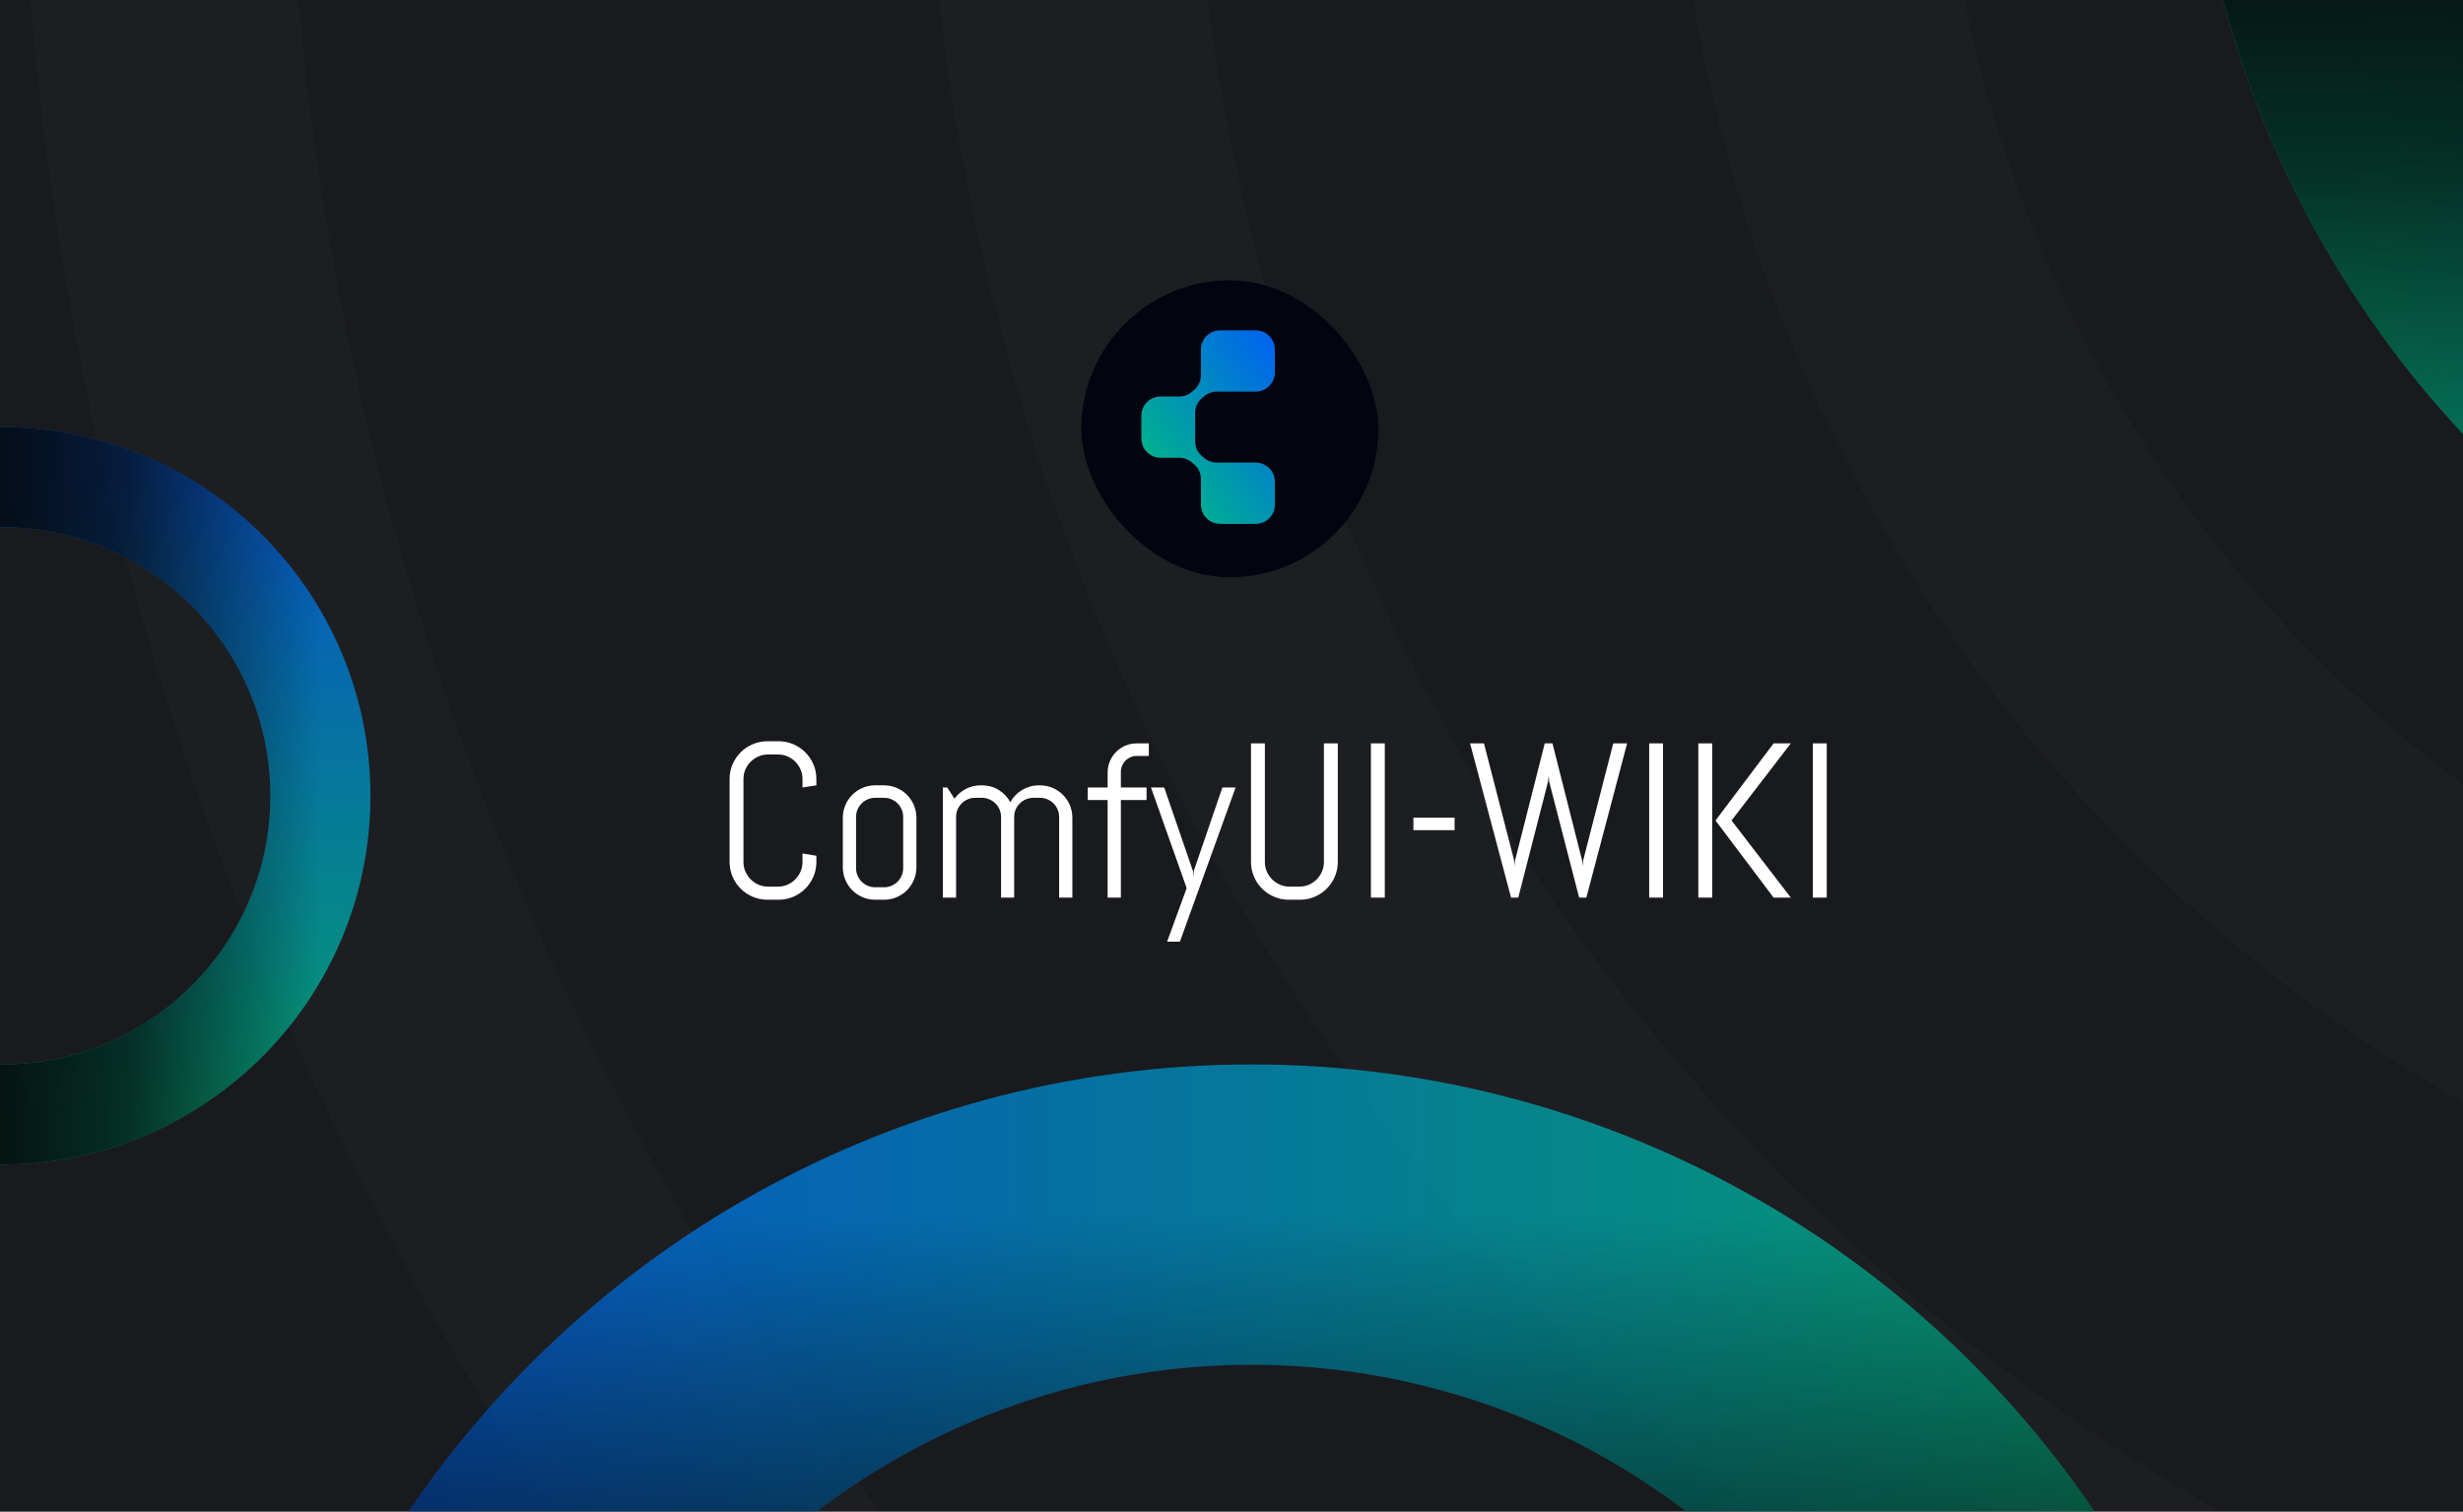 <svg xmlns="http://www.w3.org/2000/svg" xmlns:xlink="http://www.w3.org/1999/xlink" fill="none" version="1.1" width="738" height="453" viewBox="0 0 738 453"><rect x="0" y="0" width="738" height="453" fill="#808080" stroke="none"/><defs><clipPath id="master_svg0_140_1295"><rect x="738" y="0" width="453" height="738" rx="0"/></clipPath><linearGradient x1="0.5" y1="1" x2="0.5" y2="0" id="master_svg1_69_1257"><stop offset="0%" stop-color="#00BB81" stop-opacity="1"/><stop offset="100%" stop-color="#0064F0" stop-opacity="1"/></linearGradient><linearGradient x1="0.387" y1="0.5" x2="1" y2="0.5" id="master_svg2_69_1258"><stop offset="0%" stop-color="#000000" stop-opacity="1"/><stop offset="50.892%" stop-color="#000000" stop-opacity="0.71"/><stop offset="100%" stop-color="#000000" stop-opacity="0"/></linearGradient><linearGradient x1="0.5" y1="1" x2="0.5" y2="0" id="master_svg3_69_1257"><stop offset="0%" stop-color="#00BB81" stop-opacity="1"/><stop offset="100%" stop-color="#0064F0" stop-opacity="1"/></linearGradient><linearGradient x1="0.387" y1="0.5" x2="1" y2="0.5" id="master_svg4_69_1258"><stop offset="0%" stop-color="#000000" stop-opacity="1"/><stop offset="50.892%" stop-color="#000000" stop-opacity="0.71"/><stop offset="100%" stop-color="#000000" stop-opacity="0"/></linearGradient><linearGradient x1="0.5" y1="1" x2="0.5" y2="0" id="master_svg5_69_1630"><stop offset="0%" stop-color="#00BB81" stop-opacity="1"/><stop offset="100%" stop-color="#0064F0" stop-opacity="1"/></linearGradient><linearGradient x1="0.566" y1="0.5" x2="1" y2="0.5" id="master_svg6_69_1631"><stop offset="0%" stop-color="#000000" stop-opacity="1"/><stop offset="41.232%" stop-color="#000000" stop-opacity="0.71"/><stop offset="100%" stop-color="#000000" stop-opacity="0"/></linearGradient><linearGradient x1="0.5" y1="1" x2="0.5" y2="0" id="master_svg7_69_1630"><stop offset="0%" stop-color="#00BB81" stop-opacity="1"/><stop offset="100%" stop-color="#0064F0" stop-opacity="1"/></linearGradient><linearGradient x1="0.566" y1="0.5" x2="1" y2="0.5" id="master_svg8_69_1631"><stop offset="0%" stop-color="#000000" stop-opacity="1"/><stop offset="41.232%" stop-color="#000000" stop-opacity="0.71"/><stop offset="100%" stop-color="#000000" stop-opacity="0"/></linearGradient><clipPath id="master_svg9_170_1338"><rect x="822" y="414" width="89" height="89" rx="44.5"/></clipPath><linearGradient x1="0.142" y1="0.952" x2="1" y2="0.063" id="master_svga_69_6524"><stop offset="0%" stop-color="#00BB81" stop-opacity="1"/><stop offset="100%" stop-color="#0064F0" stop-opacity="1"/></linearGradient></defs><g transform="matrix(0,1,-1,0,738,-738)" clip-path="url(#master_svg0_140_1295)"><rect x="738" y="0" width="453" height="738" rx="0" fill="#191A1E" fill-opacity="1"/><g transform="matrix(0,-1,1,0,-1033,431)" style="opacity:0.2;"><g transform="matrix(0,1,-1,0,2354,-348.116)" style="opacity:0.8;"><ellipse cx="2041.616" cy="1693.5" rx="650.558" ry="650.558" fill-opacity="0" stroke-opacity="0.8" stroke="#383838" fill="none" stroke-width="80"/></g><g transform="matrix(0,1,-1,0,2354,-890)" style="opacity:0.8;"><ellipse cx="2583.5" cy="1693.5" rx="921.5" ry="921.5" fill-opacity="0" stroke-opacity="0.8" stroke="#383838" fill="none" stroke-width="80"/></g><g transform="matrix(0,1,-1,0,2356.264,97.917)" style="opacity:0.8;"><ellipse cx="1596.715" cy="1694.632" rx="427.542" ry="427.542" fill-opacity="0" stroke-opacity="0.8" stroke="#383838" fill="none" stroke-width="80"/></g></g><g transform="matrix(0,-1,1,0,18,1714)" style="opacity:0.8;"><ellipse cx="976.5" cy="958.5" rx="95.5" ry="95.5" stroke="url(#master_svg1_69_1257)" fill-opacity="0" fill="none" stroke-width="30"/><ellipse cx="976.5" cy="958.5" rx="95.5" ry="95.5" stroke="url(#master_svg2_69_1258)" fill-opacity="0" fill="none" stroke-width="30"/></g><g transform="matrix(-1,2.2348338291067193e-8,-2.2348338291067193e-8,-1,2588,-446)" style="opacity:0.8;"><ellipse cx="1404.5" cy="-112.5" rx="95.5" ry="95.5" stroke="url(#master_svg3_69_1257)" fill-opacity="0" fill="none" stroke-width="30"/><ellipse cx="1404.5" cy="-112.5" rx="95.5" ry="95.5" stroke="url(#master_svg4_69_1258)" fill-opacity="0" fill="none" stroke-width="30"/></g><g transform="matrix(1,2.9797782019613805e-8,-2.9797782019613805e-8,1,-0,-0)" style="opacity:0.8;"><ellipse cx="660" cy="-223" rx="260" ry="260" stroke="url(#master_svg5_69_1630)" fill-opacity="0" fill="none" stroke-width="90"/><ellipse cx="660" cy="-223" rx="260" ry="260" stroke="url(#master_svg6_69_1631)" fill-opacity="0" fill="none" stroke-width="90"/></g><g transform="matrix(-1,0,0,-1,3334,1336)" style="opacity:0.8;"><ellipse cx="1972" cy="973" rx="260" ry="260" stroke="url(#master_svg7_69_1630)" fill-opacity="0" fill="none" stroke-width="90"/><ellipse cx="1972" cy="973" rx="260" ry="260" stroke="url(#master_svg8_69_1631)" fill-opacity="0" fill="none" stroke-width="90"/></g><g transform="matrix(0,-1,1,0,408,1236)" clip-path="url(#master_svg9_170_1338)"><rect x="822" y="414" width="89" height="89" rx="44.5" fill="#02040F" fill-opacity="1"/><g><path d="M856.113,453.7L856.113,462.3C856.113,463.985,856.855,465.585,858.143,466.678L858.827,467.257C859.873,468.146,861.204,468.633,862.58,468.633L874.215,468.633C877.41,468.633,880,471.209,880,474.387L880,481.246C880,484.424,877.41,487,874.215,487L863.617,487C860.422,487,857.832,484.424,857.832,481.246L857.832,473.527C857.832,471.84,857.088,470.238,855.797,469.145L855.11,468.563C854.063,467.677,852.734,467.191,851.36,467.191L845.796,467.191C842.595,467.197,839.997,464.616,840,461.432L840,454.574C840,451.397,842.59,448.82,845.785,448.82L851.358,448.82C852.734,448.82,854.065,448.332,855.112,447.445L855.794,446.866C857.083,445.772,857.825,444.172,857.825,442.488L857.825,434.754C857.825,431.574,860.419,428.997,863.617,429L874.215,429C877.41,429,880,431.576,880,434.754L880,441.613C880,444.791,877.41,447.367,874.215,447.367L862.574,447.367C861.198,447.367,859.867,447.854,858.82,448.743L858.137,449.322C856.851,450.416,856.111,452.016,856.113,453.7Z" fill="url(#master_svga_69_6524)" fill-opacity="1"/></g></g><g transform="matrix(0,-1,1,0,427,1475)"><path d="M981.615,569.301Q981.615,571.653,980.729,573.716Q979.843,575.778,978.296,577.325Q976.749,578.872,974.687,579.758Q972.624,580.644,970.271,580.644L966.984,580.644Q964.632,580.644,962.553,579.758Q960.475,578.872,958.928,577.325Q957.381,575.778,956.495,573.716Q955.608,571.653,955.608,569.301L955.608,544.486Q955.608,542.134,956.495,540.071Q957.381,538.009,958.928,536.462Q960.475,534.915,962.553,534.029Q964.632,533.143,966.984,533.143L970.271,533.143Q972.624,533.143,974.687,534.029Q976.749,534.915,978.296,536.462Q979.843,538.009,980.729,540.071Q981.615,542.134,981.615,544.486L981.615,546.356L977.458,547L977.458,544.486Q977.458,542.939,976.878,541.602Q976.298,540.265,975.299,539.266Q974.3,538.267,972.962,537.687Q971.625,537.106,970.078,537.106L967.178,537.106Q965.631,537.106,964.293,537.687Q962.956,538.267,961.941,539.266Q960.926,540.265,960.346,541.602Q959.766,542.939,959.766,544.486L959.766,569.301Q959.766,570.848,960.346,572.185Q960.926,573.523,961.941,574.538Q962.956,575.553,964.293,576.133Q965.631,576.713,967.178,576.713L970.078,576.713Q971.625,576.713,972.962,576.133Q974.3,575.553,975.299,574.538Q976.298,573.523,976.878,572.185Q977.458,570.848,977.458,569.301L977.458,566.787L981.615,567.464L981.615,569.301ZM1011.586,570.944Q1011.586,572.942,1010.829,574.715Q1010.071,576.487,1008.75,577.809Q1007.429,579.13,1005.656,579.887Q1003.884,580.644,1001.886,580.644L999.243,580.644Q997.245,580.644,995.473,579.887Q993.7,579.13,992.379,577.809Q991.058,576.487,990.3,574.715Q989.543,572.942,989.543,570.944L989.543,556.056Q989.543,554.058,990.3,552.285Q991.058,550.513,992.379,549.191Q993.7,547.87,995.473,547.113Q997.245,546.356,999.243,546.356L1001.886,546.356Q1003.884,546.356,1005.656,547.113Q1007.429,547.87,1008.75,549.191Q1010.071,550.513,1010.829,552.285Q1011.586,554.058,1011.586,556.056L1011.586,570.944ZM1007.622,555.83Q1007.622,554.638,1007.171,553.59Q1006.72,552.543,1005.946,551.769Q1005.173,550.996,1004.125,550.545Q1003.078,550.094,1001.886,550.094L999.243,550.094Q998.051,550.094,997.003,550.545Q995.956,550.996,995.183,551.769Q994.409,552.543,993.958,553.59Q993.507,554.638,993.507,555.83L993.507,571.17Q993.507,572.362,993.958,573.41Q994.409,574.457,995.183,575.231Q995.956,576.004,997.003,576.455Q998.051,576.906,999.243,576.906L1001.886,576.906Q1003.078,576.906,1004.125,576.455Q1005.173,576.004,1005.946,575.231Q1006.72,574.457,1007.171,573.41Q1007.622,572.362,1007.622,571.17L1007.622,555.83ZM1054.351,580L1054.351,555.83Q1054.351,554.638,1053.899,553.59Q1053.448,552.543,1052.675,551.769Q1051.901,550.996,1050.854,550.545Q1049.807,550.094,1048.614,550.094L1046.648,550.094Q1045.456,550.094,1044.409,550.545Q1043.361,550.996,1042.572,551.769Q1041.782,552.543,1041.331,553.59Q1040.88,554.638,1040.88,555.83L1040.88,580L1036.948,580L1036.948,555.83Q1036.948,554.638,1036.497,553.59Q1036.046,552.543,1035.256,551.769Q1034.467,550.996,1033.419,550.545Q1032.372,550.094,1031.18,550.094L1029.214,550.094Q1028.022,550.094,1026.974,550.545Q1025.927,550.996,1025.153,551.769Q1024.38,552.543,1023.929,553.59Q1023.477,554.638,1023.477,555.83L1023.477,580L1019.514,580L1019.514,547L1020.835,547L1022.994,550.352Q1024.348,548.515,1026.394,547.435Q1028.44,546.356,1030.857,546.356L1031.18,546.356Q1033.983,546.356,1036.239,547.741Q1038.495,549.127,1039.72,551.415Q1040.332,550.287,1041.234,549.352Q1042.137,548.418,1043.232,547.757Q1044.328,547.097,1045.617,546.726Q1046.906,546.356,1048.292,546.356L1048.614,546.356Q1050.612,546.356,1052.385,547.113Q1054.157,547.87,1055.479,549.191Q1056.8,550.513,1057.557,552.285Q1058.314,554.058,1058.314,556.056L1058.314,580L1054.351,580ZM1077.586,537.558Q1076.587,537.558,1075.733,537.928Q1074.879,538.299,1074.234,538.943Q1073.59,539.588,1073.219,540.458Q1072.849,541.328,1072.849,542.327L1072.849,547L1080.551,547L1080.551,550.77L1072.849,550.77L1072.849,580L1068.885,580L1068.885,550.77L1062.923,550.77L1062.923,547L1068.885,547L1068.885,542.52Q1068.885,540.716,1069.562,539.121Q1070.238,537.525,1071.431,536.333Q1072.623,535.141,1074.202,534.464Q1075.781,533.787,1077.586,533.787L1081.228,533.787L1081.228,537.558L1077.586,537.558ZM1090.541,593.213L1086.706,593.213L1092.571,577.164L1081.872,547L1085.836,547L1094.44,572.008L1094.569,573.716L1094.698,572.008L1103.271,547L1107.234,547L1090.541,593.213ZM1137.85,569.301Q1137.85,571.653,1136.963,573.716Q1136.077,575.778,1134.53,577.325Q1132.983,578.872,1130.921,579.758Q1128.858,580.644,1126.506,580.644L1123.219,580.644Q1120.866,580.644,1118.788,579.758Q1116.709,578.872,1115.162,577.325Q1113.615,575.778,1112.729,573.716Q1111.843,571.653,1111.843,569.301L1111.843,533.787L1116,533.787L1116,569.301Q1116,570.848,1116.58,572.185Q1117.16,573.523,1118.175,574.538Q1119.19,575.553,1120.528,576.133Q1121.865,576.713,1123.412,576.713L1126.312,576.713Q1127.859,576.713,1129.197,576.133Q1130.534,575.553,1131.533,574.538Q1132.532,573.523,1133.112,572.185Q1133.692,570.848,1133.692,569.301L1133.692,533.787L1137.85,533.787L1137.85,569.301ZM1147.775,580L1147.775,533.787L1151.933,533.787L1151.933,580L1147.775,580ZM1160.505,559.794L1160.505,556.056L1172.848,556.056L1172.848,559.794L1160.505,559.794ZM1212.325,580L1210.166,580L1201.175,545.227L1201.046,543.423L1200.853,545.227L1191.926,580L1189.767,580L1177.488,533.787L1181.646,533.787L1190.701,568.914L1190.83,570.622L1190.959,568.914L1199.854,533.787L1202.174,533.787L1211.068,568.914L1211.197,570.622L1211.358,568.914L1220.382,533.787L1224.539,533.787L1212.325,580ZM1231.146,580L1231.146,533.787L1235.303,533.787L1235.303,580L1231.146,580ZM1268.432,580L1251.029,556.894L1268.432,533.787L1273.588,533.787L1255.831,556.894L1273.588,580L1268.432,580ZM1245.873,580L1245.873,533.787L1250.03,533.787L1250.03,580L1245.873,580ZM1280.194,580L1280.194,533.787L1284.352,533.787L1284.352,580L1280.194,580Z" fill="#FFFFFF" fill-opacity="1"/></g></g></svg>